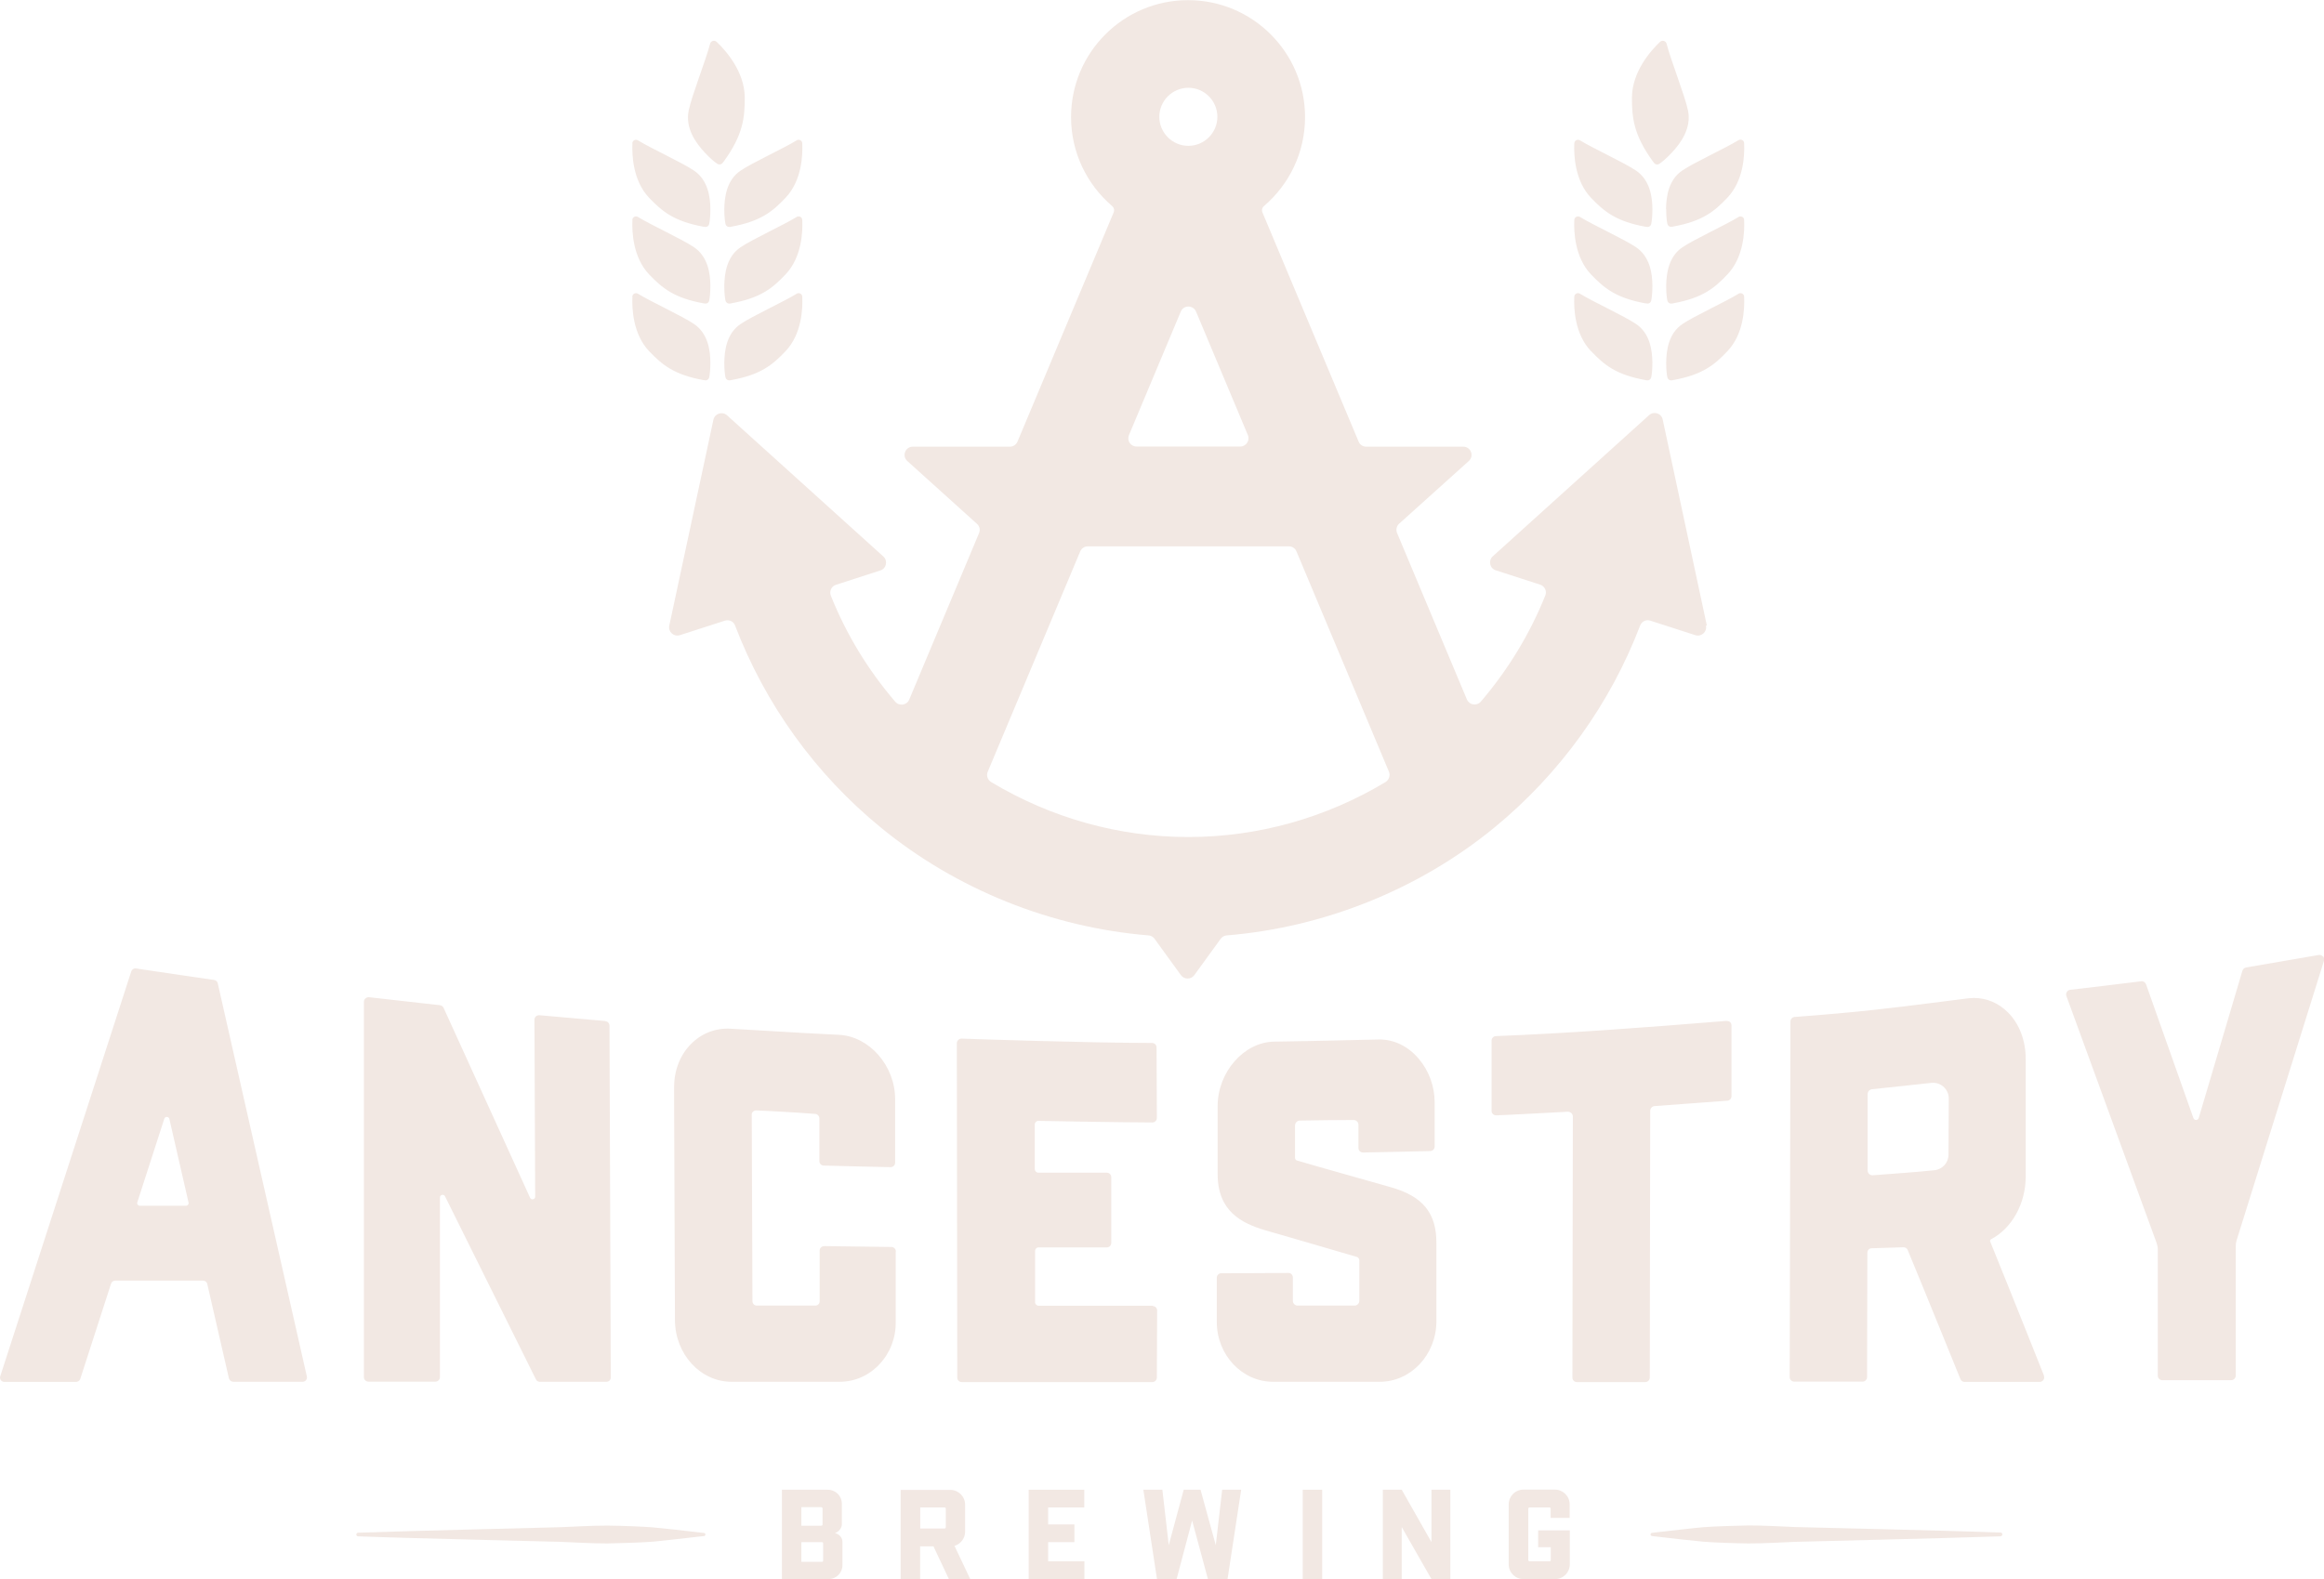<?xml version="1.0" encoding="UTF-8"?> <svg xmlns="http://www.w3.org/2000/svg" id="Layer_2" data-name="Layer 2" viewBox="0 0 160.11 108.82"><defs><style> .cls-1 { fill: #f2e8e3; } </style></defs><g id="Layer_2-2" data-name="Layer 2"><g><path class="cls-1" d="M61.71,86.24v4.83c.02,1.11-.38,2.15-1.11,2.93-.73.79-1.71,1.22-2.76,1.22h-7.44c-2.15,0-3.89-1.91-3.9-4.25l-.06-16.03c0-1.17.41-2.24,1.17-3,.72-.73,1.69-1.11,2.72-1.05.92.05,1.83.11,2.75.16,1.54.09,3.13.19,4.7.26,2.1.09,3.89,2.12,3.89,4.44v3.79c0,.28,0,.41,0,.58,0,.17-.14.31-.31.31,0,0,0,0-.01,0h0c-1.54-.03-3.06-.07-4.6-.11-.17,0-.3-.14-.3-.31v-2.95c-.01-.16-.13-.29-.29-.3-.77-.06-1.53-.11-2.28-.15-.59-.03-1.18-.07-1.78-.09-.17,0-.32.13-.31.3l.05,12.85c0,.17.14.3.3.3h4.03c.17,0,.3-.13.3-.3v-3.49c0-.08.03-.17.09-.22.06-.06.16-.09.23-.09,1.54.02,3.08.04,4.62.06.17,0,.31.14.31.31ZM79.42,89.98h-7.86c-.14,0-.25-.11-.25-.25v-3.52c0-.14.1-.25.24-.25h4.7c.17,0,.31-.14.31-.31v-4.53c0-.17-.14-.31-.31-.31h-4.71c-.14,0-.25-.11-.25-.25v-3.07c0-.14.11-.25.25-.25,1.51.03,5.49.1,7.84.11,0,0,0,0,.01,0,.17,0,.31-.14.31-.31,0-.03,0-.19,0-.29l-.02-4.57c0-.17-.14-.31-.31-.31-4.44,0-13.03-.29-13.12-.3-.08,0-.17.03-.23.09-.06.06-.1.14-.1.23l.03,23.05c0,.17.14.3.31.3h13.13c.17,0,.31-.14.31-.31l.02-4.62c0-.08-.03-.16-.09-.22-.06-.06-.14-.09-.22-.09ZM98.96,85.66v5.38c0,2.31-1.75,4.18-3.9,4.18h-7.35c-2.14,0-3.88-1.85-3.88-4.12v-3.05c0-.17.14-.31.31-.31,1.54,0,3.08-.01,4.62-.02.1,0,.16.03.22.09.06.06.09.14.09.22v1.61c0,.18.15.33.33.33h3.92c.18,0,.33-.15.33-.33v-2.79c0-.11-.07-.21-.18-.24,0,0,0,0-.01,0-.34-.11-6.32-1.84-6.32-1.84-1.61-.48-3.25-1.31-3.25-3.85v-4.71c0-2.33,1.81-4.4,3.89-4.43,2.38-.03,7.25-.15,7.25-.15,1.02,0,1.99.47,2.72,1.34.7.82,1.09,1.91,1.09,2.99v3.05c0,.17-.14.31-.31.31-1.54.04-3.08.07-4.62.1-.09,0-.17-.03-.23-.09s-.09-.14-.09-.22v-1.6c0-.18-.15-.33-.33-.33-1.24,0-2.48.02-3.71.04-.18,0-.32.15-.33.33v2.23s-.01.14.13.19c.25.08,1.58.46,6.46,1.84,2.21.62,3.16,1.78,3.15,3.86ZM87.71,94.92h0s0,0,0,0ZM140.81,94.8c.04.1.03.21-.03.29-.06.09-.16.14-.26.14h-5.17c-.13,0-.24-.08-.29-.2,0,0-2.33-5.75-3.63-8.89-.05-.12-.16-.19-.29-.19-.73.02-1.46.05-2.2.07-.16,0-.29.14-.29.3l-.02,8.58c0,.17-.14.31-.31.31h-4.71c-.08,0-.16-.03-.22-.09-.06-.06-.09-.14-.09-.22l.05-24.51c0-.16.13-.3.29-.31,4.46-.33,6.79-.63,9.48-.97.79-.1,1.61-.21,2.52-.32.12-.01.24-.02.35-.02.87,0,1.7.35,2.34.99.79.79,1.23,1.94,1.23,3.23v8.1c-.01,1.87-.95,3.55-2.39,4.31-.05.03-.08.09-.06.15,1.32,3.24,3.71,9.25,3.71,9.25ZM133.07,74.62c-1.31.14-3.2.35-4.1.44-.17.02-.3.16-.3.33v5.27c0,.19.16.34.35.33,1.5-.12,2.84-.2,4.26-.35.55-.06.96-.52.96-1.07l.02-3.87c0-.64-.55-1.14-1.19-1.08ZM15,67.75l6.14,27.1c.02.09,0,.19-.06.26-.06.08-.15.11-.25.11h-4.75c-.15,0-.27-.1-.31-.24l-1.49-6.5c-.03-.14-.15-.23-.29-.23h-6.05c-.13,0-.25.08-.29.21l-2.12,6.56c-.04.13-.17.21-.31.21H.31c-.1,0-.19-.04-.25-.12-.06-.08-.08-.19-.04-.28l9.02-27.88c.05-.15.19-.24.35-.21l.4.06c1.43.22,4.96.73,4.96.73.13.02.23.11.26.24ZM12.99,82.87l-1.32-5.76c-.04-.18-.3-.19-.35-.02l-1.86,5.76c-.04.12.05.24.17.24h3.18c.12,0,.21-.11.18-.22ZM41.71,70.36l-4.55-.4c-.09,0-.17.02-.24.08-.06.06-.1.14-.1.23l.05,12.19c0,.2-.27.26-.35.08l-5.96-13.09c-.05-.1-.14-.17-.25-.18l-4.88-.55c-.09-.01-.18.02-.25.08-.07.06-.11.14-.11.23v25.87c0,.17.14.31.31.31h4.62c.17,0,.31-.14.31-.31v-12.38c0-.19.26-.26.35-.08l6.26,12.61c.05.11.15.17.27.17h4.57c.08,0,.17-.02.23-.08.06-.06.09-.14.09-.22l-.09-24.24c0-.16-.12-.3-.29-.31ZM160.03,65.91c-.07-.08-.18-.12-.29-.1l-5,.86c-.12.02-.21.11-.25.22l-3.01,10.15c-.05.18-.31.19-.37,0l-3.26-9.21c-.05-.14-.19-.23-.33-.21-1.61.2-3.26.4-4.9.59-.1.01-.18.07-.23.15-.05.08-.06.18-.03.27l6.22,17.03c.05.14.08.3.08.45v8.69c0,.08.03.16.09.22.06.06.14.09.22.09h4.75c.17,0,.31-.15.31-.32v-8.93c0-.13.02-.26.06-.39l6.02-19.27c.03-.1,0-.22-.06-.3ZM118.96,70.35c-5.9.48-10.87.85-15.9,1.05-.17,0-.3.15-.3.31v4.83c0,.09.03.17.09.23.06.06.14.09.23.09.91-.03,3.78-.19,4.93-.25.19,0,.35.14.35.33l-.03,17.99c0,.08.03.16.09.22s.14.09.22.09h4.71c.17,0,.31-.14.31-.31l.03-18.38c0-.17.13-.32.31-.33,1.22-.08,4.21-.32,4.99-.37.17,0,.3-.15.3-.31v-4.87c0-.09-.03-.17-.09-.23-.06-.06-.15-.09-.24-.08Z"></path><path class="cls-1" d="M117.59,43.1l-3.04-14.19c-.09-.43-.61-.6-.94-.3l-10.77,9.73c-.32.29-.21.83.21.96l3.06.99c.31.1.48.45.35.75-1.07,2.66-2.56,5.11-4.44,7.31-.28.32-.79.24-.96-.15l-4.81-11.47c-.09-.22-.04-.48.14-.64l4.8-4.32c.39-.35.14-.99-.38-.99h-6.69c-.23,0-.44-.14-.52-.35l-6.62-15.78c-.07-.16-.03-.34.1-.45,1.73-1.48,2.83-3.67,2.83-6.13,0-4.45-3.61-8.06-8.06-8.06s-8.06,3.61-8.06,8.06c0,2.45,1.1,4.65,2.83,6.13.13.11.17.29.1.45l-6.62,15.78c-.09.21-.29.35-.52.35h-6.69c-.52,0-.77.64-.38.99l4.8,4.33c.18.16.24.42.14.64l-4.81,11.47c-.16.39-.68.47-.96.15-1.88-2.19-3.37-4.64-4.44-7.31-.12-.31.04-.65.35-.75l3.06-.99c.42-.13.53-.67.21-.96l-10.77-9.73c-.32-.29-.84-.13-.94.3l-3.04,14.19c-.09.43.31.79.73.66l3.1-1c.29-.09.6.05.7.33,2.08,5.44,5.54,10.25,10.06,13.94,5.19,4.25,11.72,6.87,18.43,7.42.16.01.32.1.41.23l1.82,2.51c.23.31.69.31.92,0l1.82-2.51c.1-.13.25-.22.41-.23,6.72-.55,13.25-3.18,18.43-7.42,4.51-3.7,7.98-8.5,10.06-13.94.11-.28.42-.43.7-.33l3.1,1c.42.13.82-.23.73-.66ZM85.44,30.77h-7.14c-.41,0-.68-.41-.52-.79l3.57-8.51c.19-.46.85-.46,1.05,0l3.57,8.51c.16.37-.12.79-.52.79ZM81.87,6.05c1.11,0,2,.9,2,2s-.9,2-2,2-2-.9-2-2,.9-2,2-2ZM95.46,53.89c-4.13,2.48-8.81,3.79-13.59,3.79s-9.46-1.31-13.59-3.79c-.24-.15-.34-.45-.23-.71l6.37-15.18c.09-.21.29-.35.52-.35h13.86c.23,0,.44.14.52.35l6.37,15.18c.11.26,0,.56-.23.71Z"></path><path class="cls-1" d="M109.6,24.19c-1.11-1.18-1.18-2.92-1.14-3.74,0-.2.22-.31.39-.21.91.56,3.06,1.54,3.87,2.09.95.64,1.11,1.8,1.12,2.66,0,.49-.04.82-.08,1.01-.03.13-.14.22-.27.21-.04,0-.09,0-.14-.02-2.03-.37-2.84-1.05-3.74-2ZM113.35,15.62c.05,0,.1.01.14.02.13.01.25-.08.27-.21.04-.19.08-.53.08-1.01,0-.86-.17-2.01-1.12-2.66-.81-.55-2.96-1.53-3.87-2.09-.17-.1-.38.01-.39.21-.04.82.04,2.57,1.14,3.74.91.95,1.72,1.63,3.74,2ZM119.78,20.24c-.91.56-3.06,1.54-3.87,2.09-.95.64-1.11,1.8-1.12,2.66,0,.49.04.82.08,1.01.03.13.14.22.27.21.04,0,.09,0,.14-.02,2.03-.37,2.84-1.05,3.74-2,1.11-1.18,1.18-2.92,1.14-3.74,0-.2-.22-.31-.39-.21ZM114.79,14.41c0,.49.04.82.08,1.01.03.13.14.22.27.21.04,0,.09,0,.14-.02,2.03-.37,2.84-1.05,3.74-2,1.11-1.18,1.18-2.92,1.14-3.74,0-.2-.22-.31-.39-.21-.91.56-3.06,1.54-3.87,2.09-.95.64-1.11,1.8-1.12,2.66ZM113.96,11.24c.1.11.25.13.37.04.18-.12.46-.35.83-.74.64-.68,1.39-1.72,1.13-2.94-.22-1.04-1.18-3.44-1.47-4.58-.05-.21-.31-.28-.46-.13-.65.62-1.91,2.05-1.93,3.82,0,1.43.12,2.58,1.44,4.41.04.04.07.08.1.12ZM113.35,20.9c.05,0,.1.01.14.02.13.01.25-.08.27-.21.04-.19.08-.53.08-1.01,0-.86-.17-2.01-1.12-2.66-.81-.55-2.96-1.53-3.87-2.09-.17-.1-.38.01-.39.21-.04.82.04,2.57,1.14,3.74.91.95,1.72,1.63,3.74,2ZM119.78,14.95c-.91.56-3.06,1.54-3.87,2.09-.95.64-1.11,1.8-1.12,2.66,0,.49.04.82.08,1.01.03.13.14.22.27.21.04,0,.09,0,.14-.02,2.03-.37,2.84-1.05,3.74-2,1.11-1.18,1.18-2.92,1.14-3.74,0-.2-.22-.31-.39-.21ZM49.4,11.28c.12.08.28.07.37-.04.03-.03.06-.07.1-.12,1.32-1.83,1.44-2.98,1.44-4.41-.02-1.77-1.28-3.2-1.93-3.82-.15-.15-.41-.08-.46.13-.29,1.13-1.25,3.53-1.47,4.58-.26,1.23.49,2.26,1.13,2.94.36.39.65.62.83.74ZM54.89,20.24c-.91.56-3.06,1.54-3.87,2.09-.95.64-1.11,1.8-1.12,2.66,0,.49.04.82.08,1.01.03.13.14.22.27.21.04,0,.09,0,.14-.02,2.03-.37,2.84-1.05,3.74-2,1.11-1.18,1.18-2.92,1.14-3.74,0-.2-.22-.31-.39-.21ZM43.57,20.45c-.04.82.04,2.57,1.14,3.74.91.95,1.72,1.63,3.74,2,.05,0,.1.01.14.02.13.01.25-.08.27-.21.04-.19.08-.53.08-1.01,0-.86-.17-2.01-1.12-2.66-.81-.55-2.96-1.53-3.87-2.09-.17-.1-.38.01-.39.21ZM54.89,14.95c-.91.56-3.06,1.54-3.87,2.09-.95.64-1.11,1.8-1.12,2.66,0,.49.04.82.08,1.01.03.13.14.22.27.21.04,0,.09,0,.14-.02,2.03-.37,2.84-1.05,3.74-2,1.11-1.18,1.18-2.92,1.14-3.74,0-.2-.22-.31-.39-.21ZM43.57,15.16c-.04.82.04,2.57,1.14,3.74.91.95,1.72,1.63,3.74,2,.05,0,.1.01.14.02.13.01.25-.08.27-.21.04-.19.08-.53.08-1.01,0-.86-.17-2.01-1.12-2.66-.81-.55-2.96-1.53-3.87-2.09-.17-.1-.38.01-.39.21ZM54.89,9.67c-.91.56-3.06,1.54-3.87,2.09-.95.64-1.11,1.8-1.12,2.66,0,.49.04.82.08,1.01.03.13.14.22.27.21.04,0,.09,0,.14-.02,2.03-.37,2.84-1.05,3.74-2,1.11-1.18,1.18-2.92,1.14-3.74,0-.2-.22-.31-.39-.21ZM43.57,9.88c-.04.82.04,2.57,1.14,3.74.91.95,1.72,1.63,3.74,2,.05,0,.1.01.14.02.13.01.25-.08.27-.21.04-.19.08-.53.08-1.01,0-.86-.17-2.01-1.12-2.66-.81-.55-2.96-1.53-3.87-2.09-.17-.1-.38.01-.39.21Z"></path><g><path class="cls-1" d="M53.87,102.66h3.16c.54,0,.97.43.97.96v1.42c0,.24-.19.51-.48.61.24.04.52.27.52.6v1.61c0,.53-.43.96-.97.96h-3.2v-6.16ZM56.59,105.13c.06,0,.08-.04.08-.08v-1.09c0-.06-.04-.1-.1-.1h-1.36v1.28h1.38ZM55.21,107.63h1.41c.06,0,.09-.04.09-.09v-1.18c0-.06-.04-.09-.1-.09h-1.4v1.37Z"></path><path class="cls-1" d="M64.31,106.56h-.92v2.27h-1.34v-6.16h3.42c.56,0,1.02.45,1.02,1.02v1.86c0,.46-.31.85-.73.98l1.09,2.3h-1.47l-1.07-2.27ZM63.4,103.88v1.45h1.67c.06,0,.09-.04.09-.09v-1.27c0-.06-.04-.09-.09-.09h-1.67Z"></path><path class="cls-1" d="M70.87,102.66h3.83v1.22h-2.49v1.17h1.81v1.22h-1.81v1.32h2.5v1.22h-3.84v-6.16Z"></path><path class="cls-1" d="M81.54,102.66h1.17l1.05,3.82.44-3.82h1.31l-.94,6.16h-1.35l-1.09-4.04-1.07,4.04h-1.35l-.94-6.16h1.31l.44,3.82,1.03-3.82Z"></path><path class="cls-1" d="M99.92,108.82h-1.3l-2.05-3.59v3.59h-1.3v-6.16h1.3l2.05,3.61v-3.61h1.3v6.16Z"></path><path class="cls-1" d="M105.97,105.46h2.18v2.34c0,.56-.45,1.02-1.02,1.02h-2.17c-.56,0-1.02-.45-1.02-1.02v-4.13c0-.56.45-1.02,1.02-1.02h2.16c.56,0,1.02.45,1.02,1.02v.93h-1.31v-.63c0-.06-.04-.09-.09-.09h-1.36c-.06,0-.09.04-.09.09v3.53c0,.06.04.09.09.09h1.37c.06,0,.09-.04.09-.09v-.88h-.87v-1.17Z"></path><path class="cls-1" d="M91.09,108.82h-1.34v-6.16h1.34v6.16Z"></path></g><g><path class="cls-1" d="M137.83,105.87c-3.94.14-13.79.36-14.16.38-.55.02-2.3.12-3.22.11-.92-.01-2.34-.06-3.09-.12-.51-.04-2.39-.25-3.55-.39-.13-.01-.13-.2,0-.22,1.15-.13,3.04-.35,3.55-.39.75-.06,2.17-.1,3.09-.12.92-.01,2.67.09,3.22.11.37.02,10.22.23,14.16.38.16,0,.16.25,0,.25Z"></path><path class="cls-1" d="M48.5,105.85c-1.15.13-3.04.35-3.55.39-.75.06-2.17.1-3.09.12-.92.01-2.67-.09-3.22-.11-.37-.02-10.02-.23-13.97-.38-.16,0-.16-.25,0-.25,3.94-.14,13.6-.36,13.97-.38.55-.02,2.3-.12,3.22-.11.92.01,2.34.06,3.09.12.51.04,2.39.25,3.55.39.13.01.13.2,0,.22Z"></path></g></g></g></svg> 